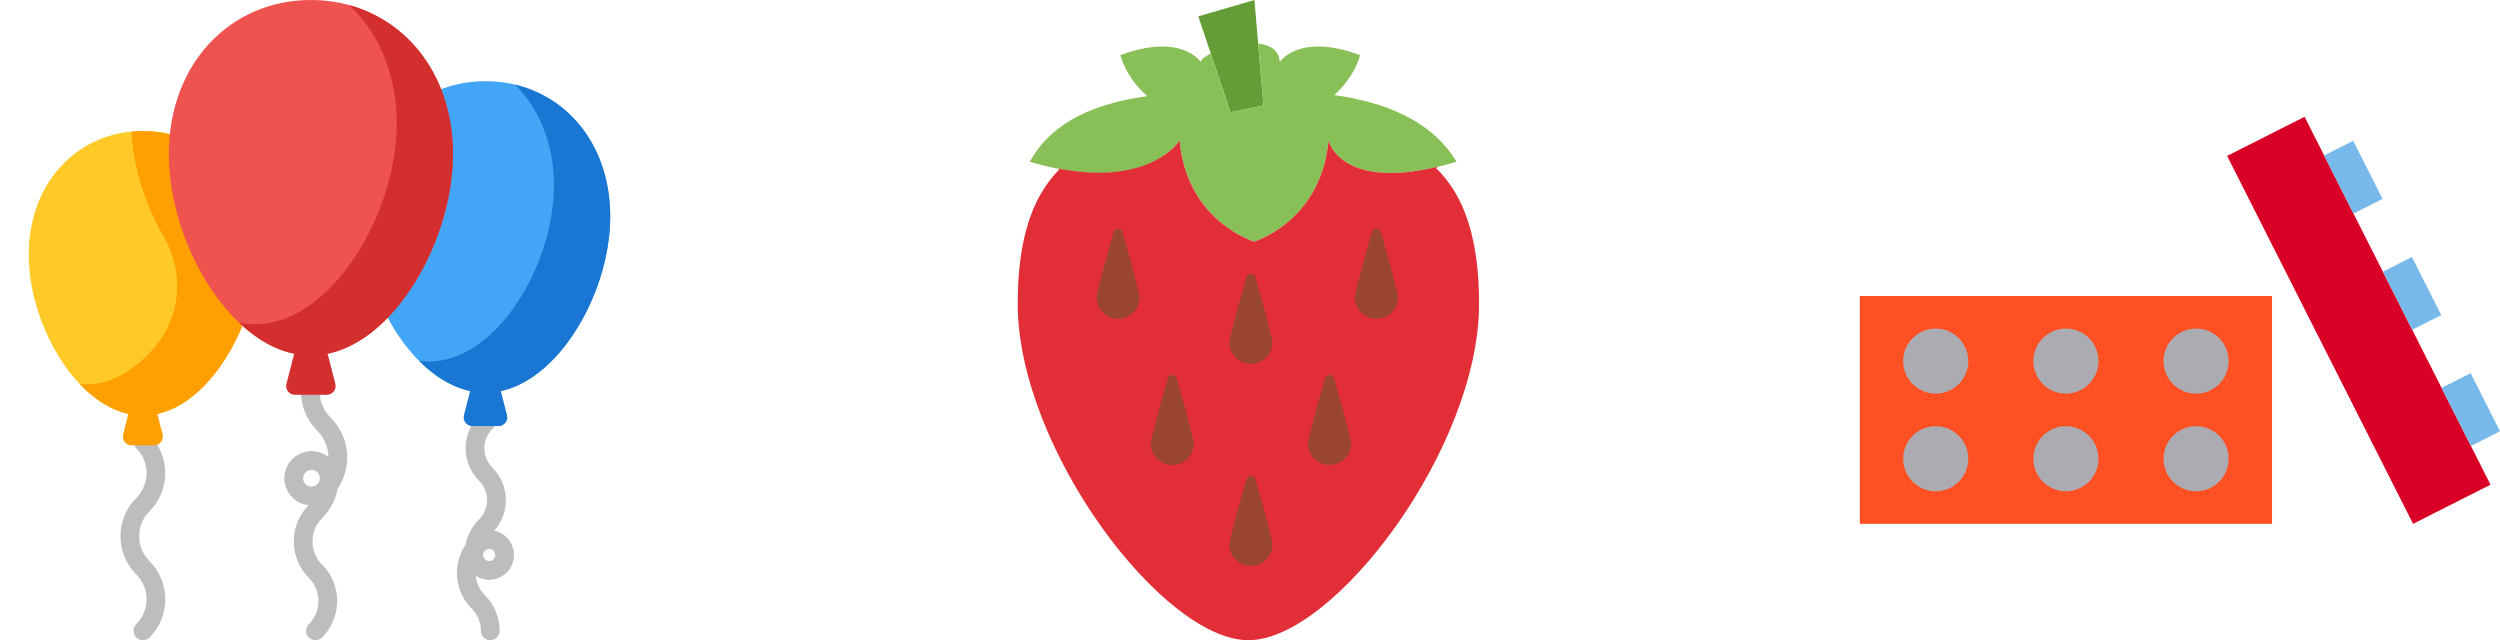 <svg width="781" height="200" viewBox="0 0 781 200" fill="none" xmlns="http://www.w3.org/2000/svg">
<g clip-path="url(#clip0)">
<path d="M42.557 199.142C41.412 197.998 41.412 196.143 42.557 194.998C46.847 190.707 46.847 183.726 42.557 179.436C35.982 172.859 35.982 162.161 42.557 155.585C46.847 151.294 46.847 144.313 42.557 140.021C41.412 138.878 41.412 137.022 42.557 135.878C43.701 134.735 45.557 134.735 46.7 135.878C53.276 142.455 53.276 153.152 46.7 159.729C42.409 164.02 42.409 171.001 46.7 175.291C53.276 181.868 53.276 192.567 46.7 199.142C45.557 200.285 43.701 200.285 42.557 199.142Z" fill="#BDBDBD"/>
<path d="M76.671 94.492C65.645 82.677 57.928 63.094 58.647 45.88C58.699 44.6 57.915 43.434 56.708 43.001C52.876 41.627 48.813 40.932 44.629 40.932C24.814 40.932 8.984 56.447 8.984 79.623C8.984 102.487 25.438 129.825 44.629 129.825C59.872 129.825 72.26 113.014 77.318 97.394C77.644 96.381 77.397 95.27 76.671 94.492Z" fill="#FFCA28"/>
<path d="M76.671 94.492C65.645 82.677 57.928 63.094 58.647 45.88C58.699 44.6 57.915 43.434 56.708 43.001C51.75 41.225 46.402 40.591 41.084 41.103C41.606 52.104 45.334 64.012 51.135 73.914C57.509 84.792 56.651 98.549 48.535 108.197C42.485 115.387 34.256 120.956 24.892 119.937C30.933 126.299 37.854 129.825 44.629 129.825C59.872 129.825 72.26 113.013 77.316 97.394C77.644 96.381 77.397 95.27 76.671 94.492Z" fill="#FFA000"/>
<path d="M96.475 199.142C95.331 197.998 95.331 196.143 96.475 194.998C100.478 190.996 100.478 184.52 96.475 180.518C90.224 174.266 90.198 164.111 96.396 157.828C92.149 157.373 88.831 153.767 88.831 149.403C88.831 144.731 92.633 140.929 97.305 140.929C99.306 140.929 101.147 141.626 102.599 142.79C102.562 139.702 101.341 136.804 99.155 134.616C95.825 131.288 93.993 126.863 93.993 122.156C93.993 120.537 95.305 119.226 96.922 119.226C98.54 119.226 99.852 120.537 99.852 122.156C99.852 125.298 101.076 128.252 103.297 130.473C109.396 136.572 110.06 145.964 105.467 152.766C104.813 156.201 103.148 159.363 100.618 161.891C96.625 165.884 96.625 172.382 100.618 176.373C106.895 182.651 106.895 192.865 100.618 199.142C99.474 200.285 97.618 200.285 96.475 199.142ZM97.305 146.788C95.694 146.788 94.42 148.253 94.74 149.921C94.945 150.977 95.816 151.816 96.88 151.984C98.531 152.243 99.922 150.963 99.919 149.419C99.919 149.416 99.919 149.411 99.919 149.408C99.919 147.961 98.747 146.788 97.305 146.788Z" fill="#BDBDBD"/>
<path d="M153.159 200C151.541 200 150.229 198.688 150.229 197.07C150.229 194.441 149.205 191.969 147.345 190.109C141.921 184.683 141.333 176.353 145.369 170.309C145.963 167.279 147.44 164.49 149.675 162.254C152.997 158.933 152.997 153.528 149.675 150.206C144.055 144.586 144.055 135.49 149.675 129.871C150.819 128.726 152.675 128.726 153.818 129.871C154.962 131.015 154.962 132.869 153.818 134.013C150.488 137.343 150.488 142.732 153.818 146.062C159.285 151.529 159.387 160.194 154.39 165.791C157.916 166.518 160.574 169.644 160.574 173.383C160.574 179.5 153.777 183.203 148.645 179.906C148.853 182.196 149.843 184.32 151.489 185.967C154.454 188.933 156.088 192.876 156.088 197.07C156.088 198.688 154.776 200 153.159 200ZM150.935 173.27C150.923 174.666 152.089 175.47 153.232 175.23C153.961 175.078 154.544 174.478 154.681 173.747C154.926 172.45 153.833 171.326 152.545 171.513C151.793 171.622 150.943 172.31 150.935 173.27Z" fill="#BDBDBD"/>
<path d="M151.662 25.363C145.685 25.363 140.021 26.634 134.824 29.143C133.505 29.777 132.86 31.288 133.308 32.68C134.86 37.494 135.648 42.731 135.648 48.245C135.648 63.243 129.33 80.513 119.551 92.244C118.826 93.114 118.668 94.325 119.145 95.354C126.978 112.218 139.436 122.694 151.66 122.694C172.623 122.694 190.63 92.714 190.63 67.688C190.63 42.418 173.413 25.363 151.662 25.363Z" fill="#42A5F5"/>
<path d="M160.912 26.445C161.174 26.706 161.433 26.968 161.69 27.238C169.017 34.944 173.051 45.842 173.051 57.922C173.051 70.056 168.773 83.748 161.604 94.548C153.853 106.229 143.822 112.929 134.082 112.929C133.014 112.929 131.943 112.843 130.873 112.686C137.228 119.08 144.484 122.694 151.66 122.694C172.623 122.694 190.63 92.714 190.63 67.688C190.63 46.031 178.055 30.554 160.912 26.445Z" fill="#1976D2"/>
<path d="M97.122 0C72.127 0 52.737 19.663 52.737 48.245C52.737 76.883 73.346 111.076 97.122 111.076C120.941 111.076 141.507 76.822 141.507 48.245C141.507 19.682 122.137 0 97.122 0V0Z" fill="#EF5350"/>
<path d="M109.055 1.59C119.128 10.927 123.929 24.446 123.929 38.48C123.929 68.871 100.606 105.907 74.716 100.83C107.899 132.208 141.507 84.418 141.507 48.245C141.507 23.968 127.713 6.718 109.055 1.59Z" fill="#D32F2F"/>
<path d="M41.115 139.122C39.33 139.122 38.023 137.44 38.466 135.709L40.129 129.216C40.656 127.159 42.506 125.723 44.629 125.723C46.751 125.723 48.602 127.159 49.129 129.216L50.792 135.709C51.234 137.439 49.93 139.122 48.143 139.122H41.115Z" fill="#FFA000"/>
<path d="M92.133 123.328C90.346 123.328 89.04 121.645 89.484 119.914L91.725 111.165C92.357 108.699 94.576 106.975 97.122 106.975C99.669 106.975 101.889 108.698 102.521 111.165L104.762 119.914C105.205 121.645 103.899 123.328 102.113 123.328H92.133Z" fill="#D32F2F"/>
<path d="M147.585 133.113C145.799 133.113 144.493 131.432 144.936 129.701L146.82 122.35C147.386 120.137 149.377 118.593 151.662 118.593C153.944 118.593 155.936 120.137 156.502 122.35L158.385 129.7C158.829 131.43 157.523 133.113 155.736 133.113H147.585Z" fill="#1976D2"/>
</g>
<g clip-path="url(#clip1)">
<path d="M394.705 32.933L384.404 35.088L374.344 5.105L391.888 0L394.705 32.933Z" fill="#659C35"/>
<path d="M416.818 29.702C420.593 26.267 423.46 22.119 424.919 17.232C405.772 10.105 399.811 19.344 399.811 19.344C399.533 15.593 396.695 14.004 393.056 13.632L394.709 32.93L384.404 35.088L384.4 35.081L378.239 16.716C376.4 17.642 375.161 18.604 375.105 19.344C375.105 19.344 369.14 10.105 349.997 17.232C351.502 22.256 354.439 26.544 358.379 30.028C342.986 32.207 328.839 37.505 321.716 50.533C357.775 61.323 368.509 43.93 368.509 43.93C370.695 67.565 389.004 74.544 391.772 75.509C394.54 74.544 412.849 67.565 415.035 43.93C415.035 43.93 418.989 61.323 455.053 50.533C447.105 37.414 432.256 31.867 416.818 29.702Z" fill="#88C057"/>
<path d="M449.039 52.361C448.986 52.298 448.944 52.228 448.891 52.165C418.551 59.263 415.032 43.93 415.032 43.93C412.846 67.565 394.537 74.544 391.768 75.509C389 74.544 370.691 67.565 368.505 43.93C368.505 43.93 359.54 58.175 330.87 52.705C330.807 52.765 330.744 52.828 330.677 52.888C330.761 52.902 330.853 52.926 330.933 52.94C322.421 61.502 317.933 74.793 317.933 94.919C317.937 139.909 363.151 200 390 200C416.849 200 462.063 139.909 462.063 94.916C462.063 74.414 457.403 61.007 448.582 52.463C448.73 52.435 448.891 52.393 449.039 52.361Z" fill="#E22F37"/>
<path d="M350.684 72.533C350.256 71.161 348.316 71.161 347.891 72.533C347.891 72.533 342.572 91.109 342.572 92.902C342.572 94.695 343.27 96.382 344.54 97.653C345.807 98.923 347.495 99.621 349.288 99.621C351.081 99.621 352.768 98.923 354.035 97.653C355.305 96.382 356.004 94.698 356.004 92.902C356.004 91.105 350.684 72.533 350.684 72.533Z" fill="#994530"/>
<path d="M392.186 86.568C391.758 85.196 389.818 85.196 389.393 86.568C389.393 86.568 384.074 105.144 384.074 106.937C384.074 108.73 384.772 110.417 386.042 111.688C387.309 112.958 388.996 113.656 390.789 113.656C392.582 113.656 394.27 112.958 395.537 111.688C396.807 110.417 397.505 108.733 397.505 106.937C397.505 105.14 392.186 86.568 392.186 86.568Z" fill="#994530"/>
<path d="M431.386 72.491C430.958 71.119 429.018 71.119 428.593 72.491C428.593 72.491 423.274 91.067 423.274 92.86C423.274 94.653 423.972 96.34 425.242 97.611C426.509 98.881 428.196 99.579 429.989 99.579C431.782 99.579 433.47 98.881 434.737 97.611C436.007 96.34 436.705 94.656 436.705 92.86C436.705 91.063 431.386 72.491 431.386 72.491Z" fill="#994530"/>
<path d="M367.625 118.193C367.197 116.821 365.256 116.821 364.832 118.193C364.832 118.193 359.512 136.768 359.512 138.561C359.512 140.354 360.211 142.042 361.481 143.312C362.747 144.582 364.435 145.281 366.228 145.281C368.021 145.281 369.709 144.582 370.975 143.312C372.246 142.042 372.944 140.358 372.944 138.561C372.944 136.765 367.625 118.193 367.625 118.193Z" fill="#994530"/>
<path d="M392.186 149.684C391.758 148.312 389.818 148.312 389.393 149.684C389.393 149.684 384.074 168.26 384.074 170.053C384.074 171.846 384.772 173.533 386.042 174.804C387.309 176.074 388.996 176.772 390.789 176.772C392.582 176.772 394.27 176.074 395.537 174.804C396.807 173.533 397.505 171.849 397.505 170.053C397.505 168.256 392.186 149.684 392.186 149.684Z" fill="#994530"/>
<path d="M416.747 118.147C416.319 116.775 414.379 116.775 413.954 118.147C413.954 118.147 408.635 136.723 408.635 138.516C408.635 140.309 409.333 141.996 410.604 143.267C411.87 144.537 413.558 145.235 415.351 145.235C417.144 145.235 418.832 144.537 420.098 143.267C421.368 141.996 422.067 140.312 422.067 138.516C422.067 136.719 416.747 118.147 416.747 118.147Z" fill="#994530"/>
</g>
<path d="M581 92.474H709.785V163.645H581V92.474Z" fill="#FF5023"/>
<path d="M614.891 143.309C614.891 148.925 610.339 153.476 604.724 153.476C599.109 153.476 594.556 148.925 594.556 143.309C594.556 137.694 599.109 133.142 604.724 133.142C610.339 133.142 614.891 137.694 614.891 143.309Z" fill="#ACABB1"/>
<path d="M655.56 112.807C655.56 118.423 651.008 122.974 645.393 122.974C639.778 122.974 635.226 118.423 635.226 112.807C635.226 107.192 639.778 102.64 645.393 102.64C651.008 102.64 655.56 107.192 655.56 112.807Z" fill="#ACABB1"/>
<path d="M614.891 112.807C614.891 118.423 610.339 122.974 604.724 122.974C599.109 122.974 594.556 118.423 594.556 112.807C594.556 107.192 599.109 102.64 604.724 102.64C610.339 102.64 614.891 107.192 614.891 112.807Z" fill="#ACABB1"/>
<path d="M655.56 143.309C655.56 148.925 651.008 153.476 645.393 153.476C639.778 153.476 635.226 148.925 635.226 143.309C635.226 137.694 639.778 133.142 645.393 133.142C651.008 133.142 655.56 137.694 655.56 143.309Z" fill="#ACABB1"/>
<path d="M696.229 112.807C696.229 118.423 691.676 122.974 686.062 122.974C680.447 122.974 675.895 118.423 675.895 112.807C675.895 107.192 680.447 102.64 686.062 102.64C691.676 102.64 696.229 107.192 696.229 112.807Z" fill="#ACABB1"/>
<path d="M696.229 143.309C696.229 148.925 691.676 153.476 686.062 153.476C680.447 153.476 675.895 148.925 675.895 143.309C675.895 137.694 680.447 133.142 686.062 133.142C691.676 133.142 696.229 137.694 696.229 143.309Z" fill="#ACABB1"/>
<path d="M762.753 121.172L719.953 36.478L695.754 48.705L753.844 163.647L778.042 151.419L771.928 139.321L762.753 121.172Z" fill="#D80027"/>
<path d="M726.067 48.577L735.142 43.991L744.313 62.14L735.24 66.725L726.067 48.577Z" fill="#78B9EB"/>
<path d="M744.413 84.873L753.486 80.286L762.659 98.435L753.584 103.02L744.413 84.873Z" fill="#78B9EB"/>
<path d="M762.753 121.169L771.828 116.583L780.999 134.732L771.926 139.318L762.753 121.169Z" fill="#78B9EB"/>
<path d="M762.753 121.17L771.928 139.319L762.753 121.17Z" fill="#78B9EB"/>
<defs>
<clipPath id="clip0">
<rect width="200" height="200" fill="white"/>
</clipPath>
<clipPath id="clip1">
<rect width="200" height="200" fill="white" transform="translate(290)"/>
</clipPath>
</defs>
</svg>
